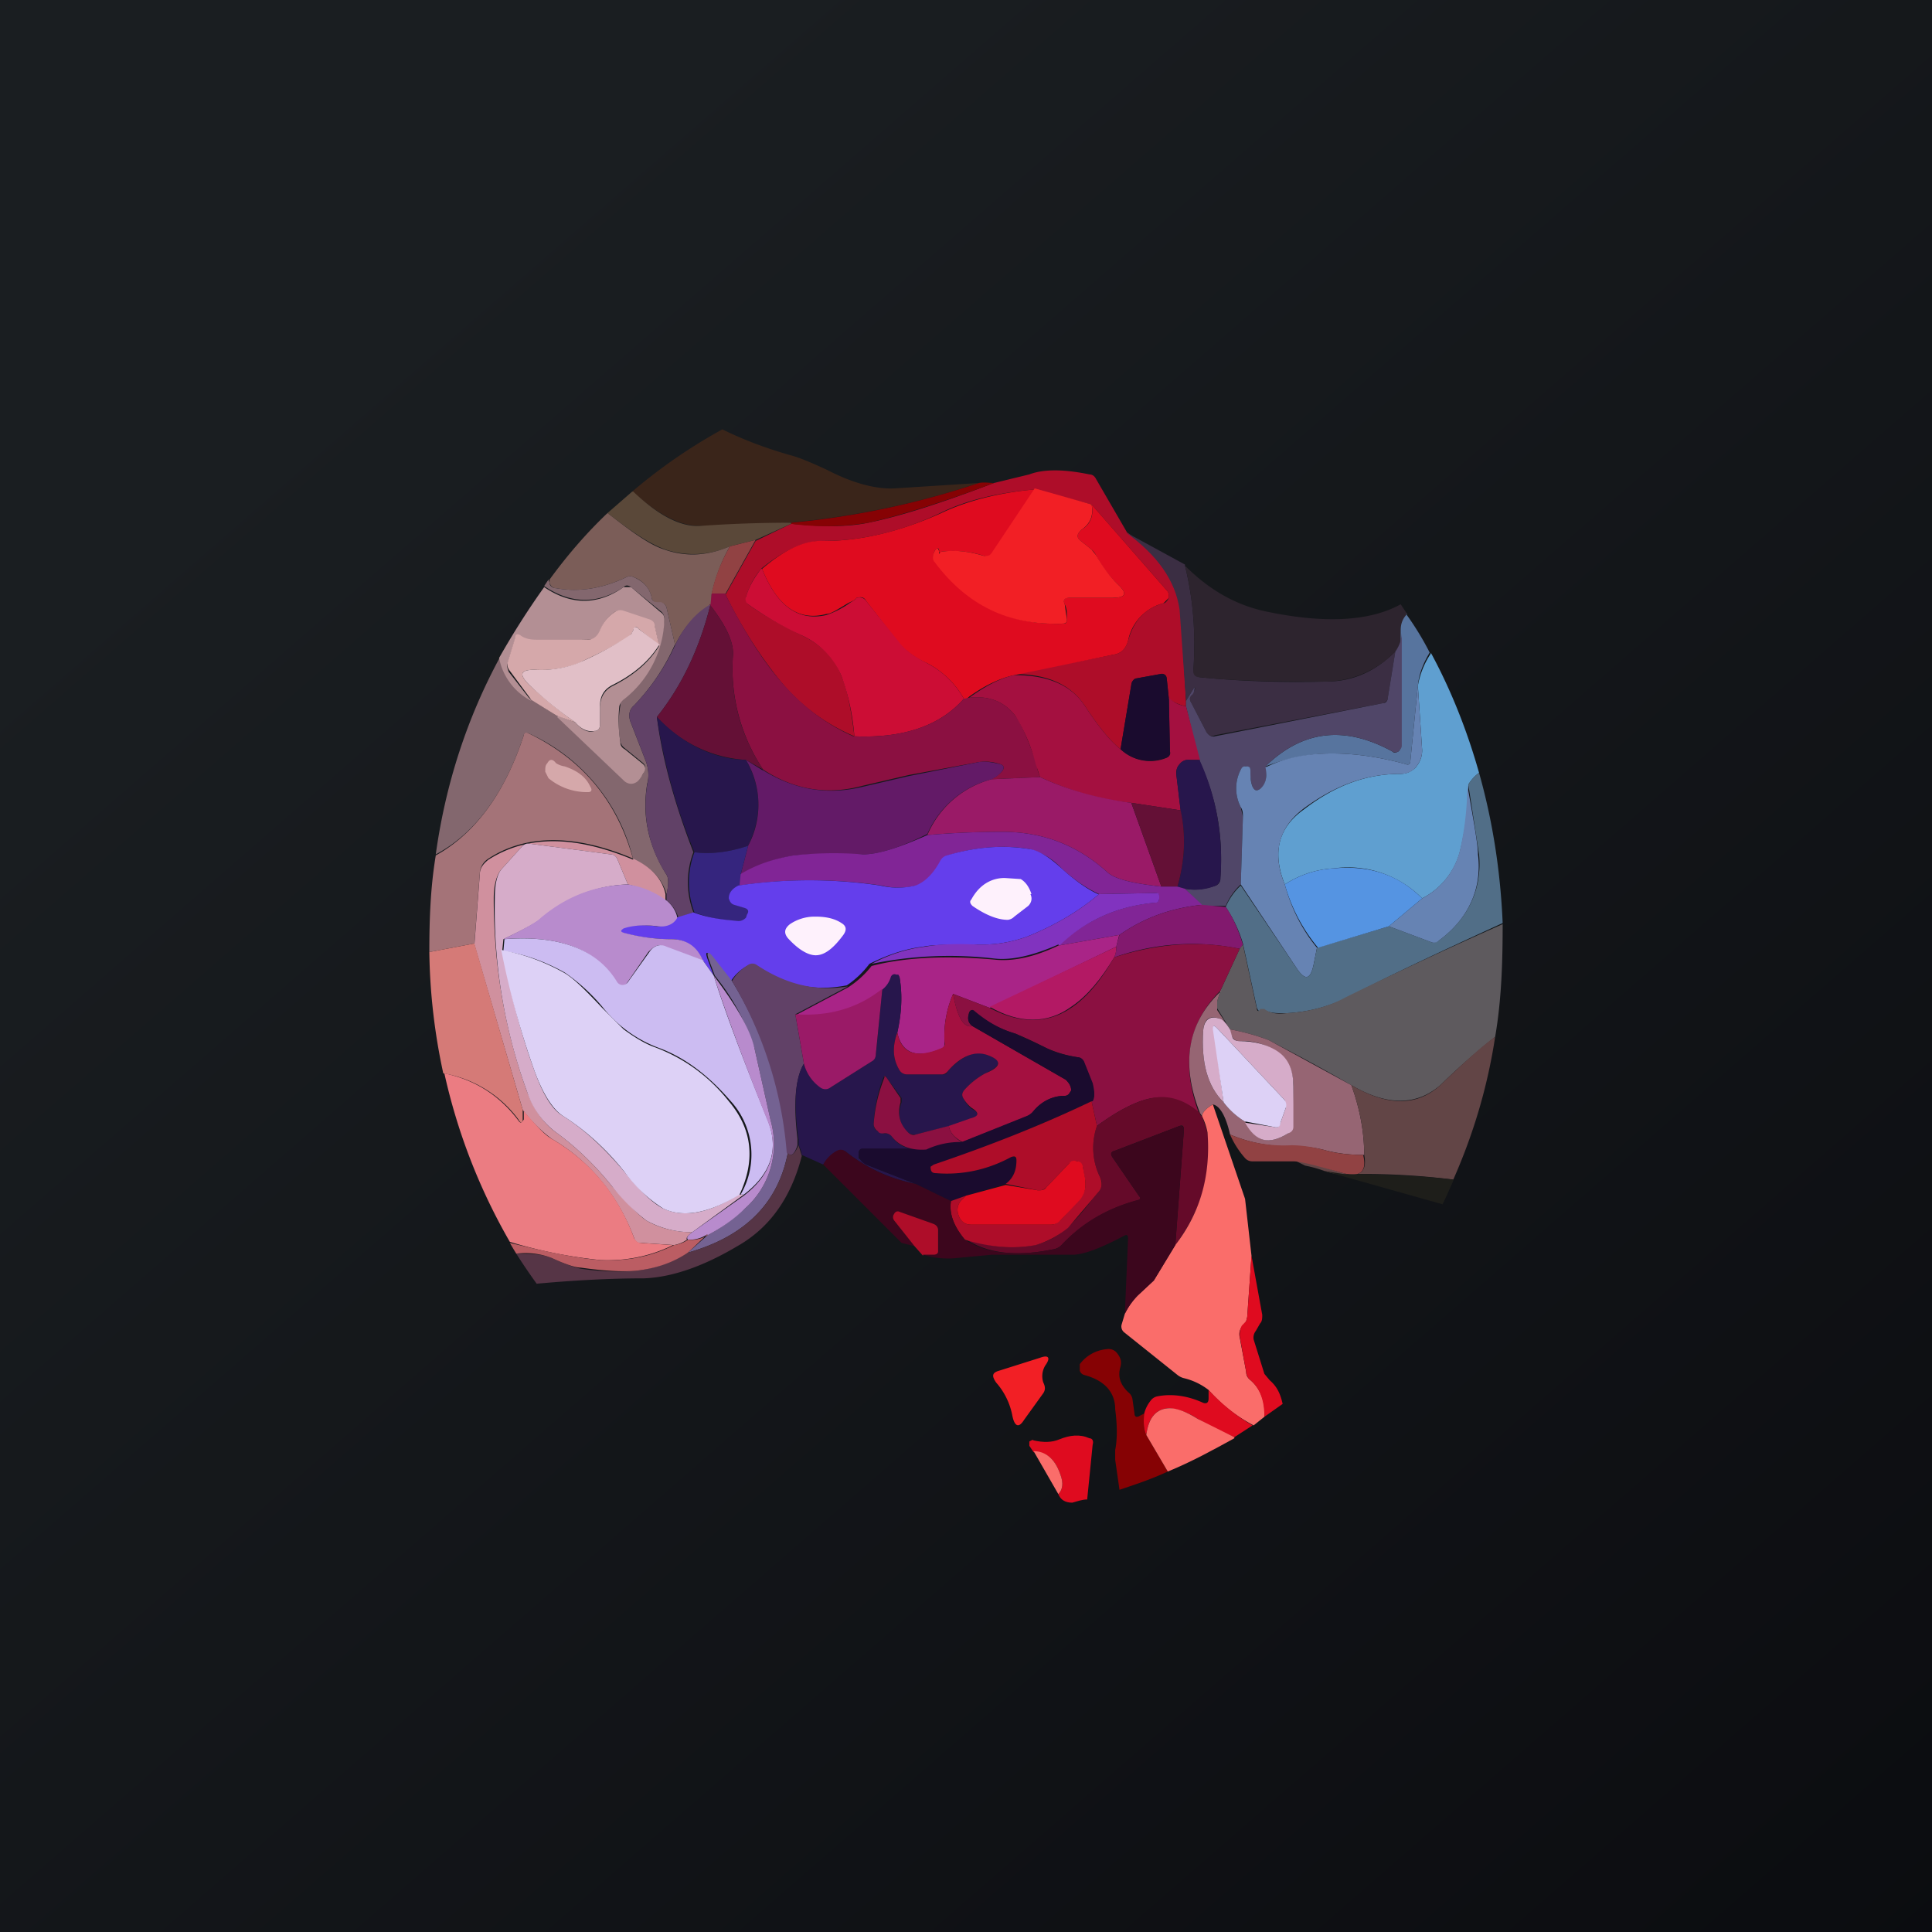 <!-- by TradingView --><svg width="18" height="18" viewBox="0 0 18 18" xmlns="http://www.w3.org/2000/svg"><path fill="url(#a)" d="M0 0h18v18H0z"/><path d="M6.73 4c.2.1.42.18.63.24.08.02.2.07.35.14.25.13.47.18.63.17l.78-.05a7.8 7.8 0 0 1-2.6.4c-.18 0-.38-.1-.63-.32.27-.23.55-.42.84-.58Z" fill="#3A251A"/><path d="M10.5 4.96c.29.21.45.45.5.72l.05.85v.05a.39.39 0 0 1-.16-.07l-.02-.19c0-.03-.03-.05-.06-.04l-.22.04c-.03 0-.04.03-.05.06l-.1.6c-.09-.07-.2-.2-.33-.4s-.35-.3-.66-.3l.92-.18c.08-.01.12-.06.14-.13.05-.18.15-.3.33-.35.02 0 .04-.03.05-.05 0-.03 0-.05-.02-.07l-.7-.8-.53-.14c-.34.03-.64.1-.88.22-.38.18-.75.26-1.1.26-.16 0-.35.08-.57.26a.77.77 0 0 0-.14.26c0 .03 0 .06.02.07.15.11.32.2.5.29.17.08.3.2.37.38.05.12.09.3.12.56-.28-.12-.52-.3-.71-.54a4.2 4.2 0 0 1-.49-.78l.28-.5.33-.16c.3.03.53.03.72-.01.3-.06.7-.19 1.17-.37l.33-.08c.13-.05.32-.05.56 0 .03 0 .05.02.06.04l.29.5Z" fill="#AE0D29"/><path d="M9.26 4.5c-.48.18-.86.3-1.17.37a2.4 2.4 0 0 1-.72.01v-.01a7.8 7.8 0 0 0 1.75-.37c.05-.01.1 0 .14 0Z" fill="#860204"/><path d="m9.64 4.56-.4.6c-.02.02-.04.03-.07.02a.92.92 0 0 0-.4-.04l-.01.02a2.08 2.08 0 0 0-.01-.02c0-.04-.02-.04-.04-.01-.02.04-.02.08 0 .1.3.4.7.6 1.2.58.02 0 .03-.01.03-.04 0-.06 0-.1-.02-.14-.02-.04 0-.06.03-.06h.41c.13 0 .15-.04.05-.13a1.04 1.04 0 0 1-.2-.27.18.18 0 0 0-.04-.05l-.1-.08c-.04-.03-.04-.06 0-.1.1-.06.12-.15.1-.24l.7.8c.02.02.02.04.02.07l-.05.05a.45.45 0 0 0-.33.35c-.02.07-.06.12-.14.13l-.92.19c-.14.03-.28.1-.42.2-.02.02-.04.03-.05.02a.83.83 0 0 0-.34-.33.81.81 0 0 1-.25-.17l-.32-.41c-.02-.04-.05-.04-.09-.03-.01.02-.04.03-.08.05-.1.06-.16.1-.2.1-.26.07-.46-.07-.6-.42.21-.18.4-.27.57-.26.34 0 .7-.08 1.1-.26.23-.11.53-.19.87-.22Z" fill="#DF0B1F"/><path d="M10.17 4.7c.02.1-.01.18-.1.24-.04.04-.04.07 0 .1l.1.08.04.05c.07.12.13.2.2.27.1.09.08.13-.05.13h-.4c-.04 0-.06.02-.04.06l.02.14c0 .03-.01.04-.04.04-.5.02-.89-.17-1.19-.57-.03-.03-.02-.07 0-.11.02-.03.03-.03.04.01v.06-.04l.02-.02c.14-.02.27 0 .4.04.03 0 .05 0 .07-.03l.4-.6.53.15Z" fill="#F21F25"/><path d="M5.9 4.58c.23.22.44.33.62.32.28-.02.57-.03.85-.03v.01l-.33.15-.24.06a.83.83 0 0 1-.6.03c-.14-.05-.31-.16-.54-.34l.23-.2Z" fill="#5A4839"/><path d="M5.66 4.78c.23.18.4.3.53.34.2.07.4.06.61-.03-.08.14-.14.3-.17.45v.09a.89.89 0 0 0-.34.38l-.08-.35c-.01-.03-.03-.04-.05-.04h-.04c-.03-.01-.05-.03-.05-.06a.26.26 0 0 0-.16-.18.08.08 0 0 0-.08 0c-.21.1-.43.14-.65.1-.03 0-.05-.02-.06-.05V5.4c.16-.22.34-.43.54-.62Z" fill="#7B5D58"/><path d="M11.04 5.27c.08.32.1.64.08.96 0 .05.01.07.06.08.4.04.79.05 1.18.04.25 0 .46-.1.64-.28l-.07.43c0 .03-.02.04-.04.05l-1.57.3c-.03.02-.06 0-.08-.03l-.14-.27c-.02-.03-.02-.06 0-.08.03-.03.04-.05.03-.07l-.08.13-.06-.85c-.04-.27-.2-.5-.5-.72l.55.3Z" fill="#3B2E43"/><path d="m7.04 5.03-.28.5h-.13c.03-.15.09-.3.17-.44l.24-.06Z" fill="#914243"/><path d="m13.05 5.63.06.09a.19.19 0 0 0-.05.15c0 .08-.02.15-.06.2a.92.92 0 0 1-.64.28c-.4 0-.79 0-1.18-.04-.05 0-.07-.03-.06-.08.02-.32 0-.64-.08-.96.22.22.47.37.77.43.53.11.95.09 1.24-.07Z" fill="#2D242E"/><path d="M7.1 5.3c.14.35.34.49.6.43a.86.86 0 0 0 .2-.1c.04-.03.07-.04.08-.06.04-.01.07 0 .09.03l.32.4c.05.06.13.12.25.18.15.08.26.19.34.33-.22.25-.56.37-1.02.35a2.08 2.08 0 0 0-.12-.56.72.72 0 0 0-.37-.38 3.03 3.03 0 0 1-.5-.29c-.02-.01-.03-.04-.02-.07.03-.1.08-.18.14-.26Z" fill="#CC0D35"/><path d="M6.29 6c-.1.23-.23.41-.38.57-.05.04-.06.1-.03.17l.14.36c.02.06.03.13.01.2-.05.3.01.58.18.85.02.03.02.1 0 .18-.04-.14-.14-.25-.31-.32a1.73 1.73 0 0 0-.98-1.18c-.02 0-.04 0-.04.02-.18.55-.46.92-.82 1.11.09-.65.29-1.27.6-1.84.04.19.14.32.3.4l.23.15.63.6c.04.03.08.03.12 0a.26.26 0 0 0 .05-.06c.03-.05.03-.08-.01-.11l-.16-.13a.1.1 0 0 1-.04-.06.97.97 0 0 1 0-.34c0-.03.01-.06.04-.07.23-.2.35-.44.37-.74a.09.09 0 0 0-.04-.07l-.27-.22c-.03-.02-.05-.02-.07 0-.24.16-.49.16-.74-.01l.04-.06.01.03c0 .03.03.05.06.05.22.04.44 0 .65-.1a.08.08 0 0 1 .08 0c.09.04.14.1.16.18 0 .03.02.05.05.05h.04c.02.01.04.02.05.05l.08.35Z" fill="#83676E"/><path d="m5.2 6.67.16.06c.06.07.12.1.18.08.03 0 .05-.02.05-.06V6.6c0-.1.04-.17.12-.21.18-.09.33-.21.43-.37l-.04-.18a.07.07 0 0 0-.05-.06l-.24-.08a.09.09 0 0 0-.08 0 .37.37 0 0 0-.14.18c-.02.05-.05.08-.1.08l-.5.01a.22.22 0 0 1-.14-.04c-.02-.02-.04-.01-.05.02l-.07.23c-.01.03 0 .05.01.08l.21.27a.57.57 0 0 1-.3-.4c.13-.23.27-.45.42-.66.25.17.5.17.74 0h.07l.27.23c.03.02.04.04.04.07a.98.98 0 0 1-.37.74.12.12 0 0 0-.05.07c-.01.1-.01.2.01.34 0 .03.02.05.04.06l.16.13c.04.03.04.06.01.1a.26.26 0 0 1-.05.07c-.04.03-.08.03-.12 0l-.63-.6Z" fill="#B38F94"/><path d="M6.76 5.54c.17.34.34.6.49.78.2.24.43.42.7.54.47.02.81-.1 1.03-.35l.05-.01c.19-.02.33.04.43.17.06.08.12.23.2.45 0 .05.02.09.03.12l-.46.02a.27.27 0 0 0 .11-.08c.02-.03.01-.05-.02-.06a.42.42 0 0 0-.2-.02l-.65.12-.43.1c-.33.09-.64.04-.93-.15a1.7 1.7 0 0 1-.28-1.08c0-.12-.07-.27-.22-.46h.01l.01-.1h.13Z" fill="#8B1041"/><path d="M6.62 5.63c-.1.4-.26.75-.5 1.05.05.4.17.82.34 1.26a.79.79 0 0 0 0 .56l-.14.05a.3.3 0 0 0-.11-.16v-.06c.02-.09.02-.15 0-.18a1.17 1.17 0 0 1-.18-.84.38.38 0 0 0-.01-.21l-.14-.36c-.03-.07-.02-.13.03-.17.15-.16.28-.34.38-.56.08-.17.19-.3.33-.38Z" fill="#614167"/><path d="M6.61 5.63c.15.19.22.34.22.46-.03.38.06.75.28 1.08l-.16-.09a1.22 1.22 0 0 1-.83-.4c.24-.3.4-.65.5-1.05Z" fill="#641036"/><path d="m6.14 6.01-.19-.15c-.02-.03-.04-.02-.05.01a.2.2 0 0 1-.02.04s-.02.03-.06.05l-.06.03c-.17.1-.3.15-.37.19a1 1 0 0 1-.41.06c-.13 0-.15.04-.05.14.12.11.26.23.43.35l-.17-.06-.24-.15-.2-.27a.09.09 0 0 1-.02-.08l.07-.23c0-.03.02-.04.05-.02.04.03.09.04.15.04h.49c.05-.01.08-.04.1-.09a.37.37 0 0 1 .14-.17.09.09 0 0 1 .08-.01l.24.08c.03.01.05.03.05.06l.04.18Z" fill="#D5A8AA"/><path d="M13.1 5.72c.08.11.16.24.22.36-.06.1-.1.2-.11.31l-.07.7c0 .03-.02.04-.04.03-.22-.06-.45-.1-.69-.1-.2 0-.41.04-.62.12.35-.34.74-.38 1.18-.14.02.02.04.01.06 0a.06.06 0 0 0 .02-.05V5.87c0-.06.02-.11.06-.15Z" fill="#57749E"/><path d="M6.14 6.01c-.1.16-.25.28-.43.37-.08.04-.12.1-.12.2v.17c0 .04-.02.06-.05.06-.06.01-.12-.01-.18-.08a3.39 3.39 0 0 1-.43-.35c-.1-.1-.08-.14.05-.14a1 1 0 0 0 .4-.06 3.02 3.02 0 0 0 .5-.27l.02-.04c0-.03.03-.04.05-.01l.2.15Z" fill="#E1BFC7"/><path d="M11.8 7.14c0 .1 0 .17-.06.21-.03.02-.05.02-.07-.02a.34.34 0 0 1-.02-.15c0-.03-.02-.04-.05-.04a.06.06 0 0 0-.04.03.38.38 0 0 0 0 .35l.02.09-.02.63a.58.58 0 0 0-.14.2h-.22l-.16-.16c.11.02.2 0 .29-.03a.07.07 0 0 0 .04-.07c.03-.4-.04-.76-.2-1.1l-.12-.5v-.05l.08-.13c0 .02 0 .04-.02.07-.03.02-.03.05-.01.08l.14.27c.02.03.05.05.08.04l1.57-.31c.02 0 .04-.02.04-.05l.07-.43a.32.32 0 0 0 .06-.2v1.08c0 .02-.02.04-.03.05a.05.05 0 0 1-.06 0c-.44-.24-.83-.2-1.18.14Z" fill="#504668"/><path d="M13.33 6.08c.19.35.34.73.45 1.12a.38.38 0 0 0-.1.11v.03a2.7 2.7 0 0 1-.08.6.69.69 0 0 1-.35.43.97.97 0 0 0-.82-.28.93.93 0 0 0-.46.15c-.12-.3-.06-.53.18-.7.3-.23.59-.33.9-.33.05 0 .1-.02.14-.06.04-.05.06-.1.06-.16l-.04-.6a.77.77 0 0 1 .12-.3Z" fill="#5F9FD0"/><path d="M9.45 6.29c.31 0 .53.09.66.29.13.2.24.33.33.4a.4.4 0 0 0 .43.08c.02-.01.04-.03.03-.06l-.01-.5c.05.05.1.07.16.08l.13.5h-.1a.1.1 0 0 0-.09.04.12.12 0 0 0-.03.1l.04.33-.46-.07c-.29-.03-.57-.11-.85-.24l-.04-.12a1.61 1.61 0 0 0-.19-.45c-.1-.13-.24-.19-.43-.17.14-.1.28-.18.42-.21Z" fill="#A41040"/><path d="m10.89 6.5.01.5c0 .03 0 .05-.04.06a.4.4 0 0 1-.42-.08l.1-.6c0-.03.02-.05.05-.06l.22-.04c.03 0 .05 0 .06.04l.02.19Z" fill="#1A0B2E"/><path d="M11.97 8.24c.06.22.16.42.3.59l-.03.15c-.03.15-.08.16-.16.04l-.52-.78.02-.63c0-.03 0-.06-.02-.09a.38.38 0 0 1 0-.35c.01-.02.02-.03.04-.03.03 0 .05 0 .05.04 0 .06 0 .1.02.15.02.04.04.04.07.02.05-.04.07-.11.05-.2.2-.1.41-.13.62-.13.24 0 .47.04.69.1.02.01.04 0 .04-.03l.07-.7.04.6c0 .06-.02.11-.06.16a.18.18 0 0 1-.14.06c-.31 0-.6.1-.9.32-.24.18-.3.42-.18.71Z" fill="#6683B3"/><path d="M6.12 6.68c.24.25.52.39.83.4.15.27.15.53.02.8-.18.06-.35.08-.5.06a5.37 5.37 0 0 1-.35-1.26Z" fill="#27164C"/><path d="M5.9 8c-.54-.23-1-.23-1.35 0a.17.17 0 0 0-.08.14l-.05.65-.42.08c0-.3.01-.6.06-.9.36-.2.64-.57.82-1.12 0-.02.02-.03.04-.02.5.24.83.63.98 1.18Z" fill="#A47378"/><path d="M5.26 7.14c.12.04.2.1.24.19.02.03.01.05-.02.05a.56.56 0 0 1-.37-.13l-.03-.06c0-.04 0-.06.02-.08.02-.04.05-.04.08 0a.2.2 0 0 0 .08.03Z" fill="#D5A8AA"/><path d="M7.1 7.17c.3.19.61.24.94.16l.43-.1.65-.13c.05-.01.12 0 .2.02.03.01.04.03.02.06a.27.27 0 0 1-.1.08.9.9 0 0 0-.6.51c-.26.13-.46.19-.6.19H7.9c-.23-.01-.4 0-.5.01-.18.03-.35.09-.5.18l.07-.27a.81.81 0 0 0-.02-.8l.16.1Z" fill="#631A67"/><path d="M11.18 7.09c.15.33.22.7.19 1.1 0 .02-.02.05-.04.06a.5.5 0 0 1-.29.03l-.07-.02c.07-.24.08-.48.03-.7l-.04-.34c0-.04 0-.07.03-.1a.1.1 0 0 1 .1-.04h.09Z" fill="#27164C"/><path d="M13.78 7.2c.13.46.2.93.22 1.4-.5.23-1 .46-1.46.7-.17.08-.35.13-.56.14-.08 0-.15 0-.2-.03h-.04c-.01.02-.02 0-.03-.02l-.13-.6a1.26 1.26 0 0 0-.16-.34.58.58 0 0 1 .14-.2l.52.77c.08.12.13.11.16-.04l.03-.15.67-.2.4.15c.02 0 .05 0 .07-.02.27-.2.4-.48.37-.8l-.1-.65a.38.38 0 0 1 .1-.11Z" fill="#516E87"/><path d="M9.69 7.24c.28.13.56.2.85.24l.28.78c-.27-.03-.44-.07-.51-.14-.28-.25-.6-.37-.97-.37-.24 0-.47.01-.7.03a.9.9 0 0 1 .6-.52l.45-.02Z" fill="#9A1A67"/><path d="M13.67 7.31c.06.34.1.56.1.65.04.32-.09.6-.36.8a.07.07 0 0 1-.07.02l-.4-.15.31-.26a.69.69 0 0 0 .35-.44 2.7 2.7 0 0 0 .07-.62Z" fill="#6683B3"/><path d="M11 7.55c.05.23.04.47-.03.71h-.15l-.28-.78.46.07Z" fill="#641036"/><path d="M10.82 8.26h.15l.07.02.16.15c-.29.03-.54.12-.77.28l-.57.1c.26-.24.56-.37.9-.4.03 0 .04-.02.04-.04v-.02c0-.02-.01-.03-.03-.03l-.53.01c-.11-.05-.23-.13-.35-.24a.63.63 0 0 0-.3-.18c-.24-.04-.5-.02-.76.06a.1.1 0 0 0-.06.05c-.07.12-.15.2-.23.23a.7.7 0 0 1-.33 0 4.5 4.5 0 0 0-1.32 0v-.1c.16-.1.33-.15.5-.18a3.46 3.46 0 0 1 .65-.01c.14 0 .33-.06.6-.18.23-.02.46-.03.7-.03.37 0 .69.12.97.37.07.07.24.11.51.14Z" fill="#812596"/><path d="M5.9 8c.17.08.27.19.3.33v.06a1.05 1.05 0 0 0-.35-.15L5.75 8a.07.07 0 0 0-.06-.04l-.76-.1c-.02 0-.05 0-.07.03l-.18.2c-.05.05-.08.15-.08.28 0 .62.1 1.22.31 1.8.07.18.16.3.27.38.18.13.36.3.52.5.15.17.26.28.32.32.12.07.27.11.43.11-.04.03-.06.05-.05.07a.3.3 0 0 1-.12.05l-.3-.02a.06.06 0 0 1-.07-.04c-.15-.4-.41-.72-.77-.93a1.36 1.36 0 0 1-.27-.27L4.42 8.8l.05-.65c0-.06.03-.1.08-.14.36-.23.8-.23 1.35 0Z" fill="#D0909E"/><path d="M5.85 8.24c-.3.01-.57.12-.81.32-.05.04-.16.1-.35.19l-.01.1c.07.37.16.74.29 1.1.08.23.17.39.28.45.22.14.4.32.57.52.16.2.28.3.36.34.2.09.43.04.7-.13h.05l-.48.35a.86.86 0 0 1-.43-.11 1.8 1.8 0 0 1-.32-.32c-.16-.2-.34-.37-.52-.5a.77.77 0 0 1-.27-.38 4.95 4.95 0 0 1-.3-1.8c0-.13.02-.23.07-.28l.18-.2a.08.08 0 0 1 .07-.03l.76.1c.03 0 .05.02.06.04l.1.24Z" fill="#D6ACC9"/><path d="m6.97 7.88-.07.27-.01.1c-.06.03-.09.07-.09.12 0 .03.02.05.05.06l.1.03c.03.01.04.03.02.06l-.01.03c-.02.02-.04.03-.07.03-.15 0-.29-.03-.42-.08a.79.79 0 0 1 0-.56c.15.02.32 0 .5-.06Z" fill="#35257E"/><path d="M10.24 8.33c-.2.17-.43.3-.68.4-.12.04-.25.07-.4.07H9.1c-.23 0-.4 0-.5.02-.17.02-.34.08-.5.16a.87.87 0 0 1-.21.2c-.3.06-.58 0-.85-.18a.07.07 0 0 0-.08 0 .42.42 0 0 0-.15.14l-.18-.23c-.05-.05-.06-.04-.04.02l.06.16-.1-.14c-.07-.14-.17-.2-.3-.2-.15 0-.3-.02-.45-.06-.03 0-.03-.02 0-.04.06-.03.17-.04.32-.02.08 0 .15-.02.18-.08l.16-.05c.13.05.27.07.42.08.03 0 .05-.01.07-.03l.01-.03c.02-.03.01-.05-.02-.06l-.1-.03c-.03-.01-.04-.03-.05-.06 0-.05.03-.09.09-.12a4.5 4.5 0 0 1 1.32 0 .7.7 0 0 0 .33 0c.08-.03.16-.1.23-.23a.1.1 0 0 1 .06-.05c.27-.08.52-.1.77-.06.08.01.18.07.3.18.11.1.23.19.34.24Z" fill="#643EEC"/><path d="m13.25 8.37-.31.26-.66.2a1.59 1.59 0 0 1-.31-.59.93.93 0 0 1 .46-.15c.33-.03.6.06.82.28Z" fill="#5594E2"/><path d="M9.6 8.33c.02.04.01.08-.02.11l-.13.1a.1.1 0 0 1-.06.03c-.09 0-.2-.04-.33-.13-.02-.02-.03-.04-.01-.06.07-.13.18-.2.31-.2l.15.01c.05.03.08.08.1.14Z" fill="#FEF1FC"/><path d="M5.85 8.24c.13.02.25.07.36.15.05.04.09.1.1.16-.03.06-.1.09-.18.08-.16-.02-.26 0-.32.02-.03.02-.03.03 0 .04.15.04.3.06.44.06s.24.06.3.2l-.36-.13c-.06-.03-.1 0-.15.05l-.2.29a.06.06 0 0 1-.1 0c-.18-.32-.53-.45-1.05-.41.18-.09.3-.15.35-.2.24-.2.5-.3.81-.31Z" fill="#B88BCD"/><path d="M9.86 8.8c-.23.1-.43.15-.6.13a3.6 3.6 0 0 0-1.14.05c.15-.08.32-.14.5-.16.1-.02.26-.03.49-.02h.05c.15 0 .28-.03.4-.07.25-.1.48-.23.68-.4l.53-.01c.02 0 .03 0 .03.03v.02c0 .02-.01.04-.03.04-.35.03-.65.16-.9.4Z" fill="#8133BF"/><path d="M11.42 8.45c.07.1.12.22.16.35a.18.18 0 0 1-.03.04 2.18 2.18 0 0 0-1.17.08.21.21 0 0 0 .02-.1l.03-.11c.23-.16.48-.25.77-.28l.22.02Z" fill="#82196E"/><path d="M14 8.6c0 .36-.01.71-.07 1.06a6.5 6.5 0 0 0-.5.44c-.22.2-.5.21-.84.01-.4-.23-.66-.36-.77-.42-.08-.03-.2-.07-.36-.1l-.11-.18a.08.08 0 0 1-.01-.08l.03-.1.18-.39.03-.04.13.6c0 .02.02.03.03 0h.04c.05.04.12.05.2.04.2-.01.4-.06.56-.15.47-.23.96-.46 1.46-.68Z" fill="#5E5A5E"/><path d="M7.6 8.54c.1 0 .18.02.24.06.05.03.05.07.01.12-.09.12-.17.18-.25.18-.07 0-.16-.05-.26-.16-.04-.05-.03-.09.02-.13a.41.41 0 0 1 .23-.07Z" fill="#FEF1FC"/><path d="m10.43 8.7-.03.12-1.18.57-.34-.13a.98.98 0 0 0-.08.45c0 .03 0 .05-.03.06-.23.1-.37.04-.41-.15.04-.18.05-.35.02-.52V9.1l-.03-.01c-.02 0-.04 0-.04.02a.23.23 0 0 1-.1.12c-.23.18-.5.25-.8.23l.49-.26a.87.87 0 0 0 .22-.2c.3-.08.69-.1 1.14-.06.17.02.37-.02.6-.13l.57-.1Z" fill="#A92487"/><path d="m11.55 8.84-.18.39c-.3.3-.37.68-.2 1.14a.52.52 0 0 0-.48-.13c-.12.03-.28.11-.47.25l-.05-.23c.03-.03.03-.09 0-.16l-.07-.2a.07.07 0 0 0-.06-.05 1.11 1.11 0 0 1-.3-.09 3.63 3.63 0 0 0-.28-.13 1.1 1.1 0 0 1-.38-.2c-.02-.03-.04-.02-.05 0-.02.06-.01.1.03.13-.08.02-.14-.08-.18-.3l.34.13c.28.15.54.15.76 0 .15-.1.28-.26.4-.47.4-.13.8-.16 1.17-.08Z" fill="#8B1041"/><path d="m6.55 8.95.1.14c.08.26.24.7.5 1.34.11.27.04.5-.22.7H6.9a.74.74 0 0 0-.1-.88c-.2-.23-.42-.4-.67-.49a1.2 1.2 0 0 1-.51-.37 1.74 1.74 0 0 0-.36-.33c-.18-.1-.37-.17-.57-.2l.01-.11c.52-.04.87.1 1.05.4a.06.06 0 0 0 .1 0l.2-.28c.04-.06.1-.08.16-.05l.35.13Z" fill="#CCBCF2"/><path d="m4.42 8.79.45 1.55v.09c0 .03-.02.04-.04 0a1.1 1.1 0 0 0-.7-.43A5.65 5.65 0 0 1 4 8.87l.42-.08Z" fill="#D57A77"/><path d="M10.4 8.82c0 .03 0 .06-.02.1-.12.2-.25.36-.4.46-.22.16-.48.16-.76 0l1.18-.56Z" fill="#B31964"/><path d="M6.89 11.13c-.28.17-.52.22-.71.13a1.3 1.3 0 0 1-.36-.34c-.16-.2-.35-.38-.57-.52-.1-.06-.2-.22-.28-.45a7.8 7.8 0 0 1-.3-1.1c.21.04.4.11.58.21.09.05.2.16.36.33l.2.2c.11.08.21.14.3.17.26.1.49.26.68.5.22.26.25.55.1.87Z" fill="#DDD1F6"/><path d="M6.82 9.14c.3.49.47 1.02.52 1.6-.09.47-.4.78-.93.93l.18-.16c.13-.07.24-.15.35-.25a.8.8 0 0 0 .24-.82l-.15-.67a2.1 2.1 0 0 0-.37-.68l-.06-.16c-.02-.06 0-.07.04-.02l.18.23Z" fill="#746292"/><path d="m7.9 9.19-.49.26.08.46c-.08.13-.1.37-.06.7v.06c-.03.09-.06.11-.1.07a3.69 3.69 0 0 0-.51-1.6c.04-.07.1-.12.15-.15a.07.07 0 0 1 .08 0c.27.18.55.25.85.2Z" fill="#614167"/><path d="M8.36 9.62c-.05.14-.04.25.02.35.02.03.04.04.07.04h.33c.02 0 .04 0 .05-.03.13-.14.26-.2.37-.15.14.05.13.1-.02.17a.72.72 0 0 0-.2.16c-.02.03-.02.05 0 .08a.3.3 0 0 0 .07.09c.08.04.07.07 0 .1l-.2.06-.32.08c-.02 0-.05 0-.07-.02-.08-.07-.1-.17-.06-.28v-.04l-.14-.19c-.01-.02-.02-.02-.03 0a1.4 1.4 0 0 0-.09.43c0 .03.01.06.04.07l.05.02c.03 0 .06 0 .08.03.07.1.18.13.32.12h-.59c-.03 0-.04 0-.04.04v.04l.07.06.46.18a1.51 1.51 0 0 1-.65-.3.07.07 0 0 0-.08 0 .3.3 0 0 0-.13.12l-.2-.09a.24.24 0 0 0-.03-.09v-.05c-.05-.34-.03-.58.05-.71.03.1.08.17.16.22.03.02.06.02.09 0l.38-.24a.08.08 0 0 0 .04-.06l.06-.61a.23.23 0 0 0 .08-.12c.01-.02.03-.03.05-.02h.02l.01.02c.03.17.02.34-.02.52Z" fill="#27164C"/><path d="M6.59 11.5a.3.3 0 0 1-.18.05c-.02-.02 0-.04.04-.07l.48-.34c.26-.2.33-.44.22-.7-.26-.65-.42-1.1-.5-1.35.21.28.34.5.38.68l.15.67a.8.8 0 0 1-.24.82c-.1.1-.22.18-.35.25Z" fill="#B88BCD"/><path d="m8.22 9.22-.06.6c0 .04-.02.06-.04.07l-.38.24a.08.08 0 0 1-.1 0 .39.39 0 0 1-.15-.22l-.08-.46c.3.02.57-.05.8-.23Z" fill="#9A1A67"/><path d="m11.37 9.23-.03.1v.08l.12.18c-.03-.06-.07-.1-.1-.1-.09-.03-.14 0-.15.11-.02.3.04.52.19.67a.7.7 0 0 0 .2.18c.1.19.22.22.4.11a.08.08 0 0 0 .04-.06l.01-.38c0-.14-.05-.25-.14-.31a.54.54 0 0 0-.36-.11c-.03 0-.05-.01-.07-.04a.18.18 0 0 1-.02-.07c.16.03.28.07.36.1l.77.42c.08.22.12.44.12.65-.12 0-.23-.01-.35-.04a1.1 1.1 0 0 0-.33-.04c-.2 0-.38-.03-.57-.11-.04-.18-.1-.27-.16-.28-.07.04-.1.08-.1.11l-.02-.03c-.18-.46-.12-.84.2-1.14Z" fill="#966573"/><path d="M8.88 9.26c.04.22.1.32.18.3l.87.5c.03.03.05.06.05.1l-.02.03a.06.06 0 0 1-.05.02c-.1 0-.2.05-.28.14a.16.16 0 0 1-.06.05l-.6.24c-.08-.04-.12-.09-.13-.15l.2-.07c.08-.02.09-.05.01-.1a.31.31 0 0 1-.07-.08c-.02-.03-.02-.05 0-.08a.72.72 0 0 1 .2-.16c.15-.06.16-.12.02-.17-.11-.04-.24 0-.37.15a.07.07 0 0 1-.05.03h-.33a.08.08 0 0 1-.07-.04c-.06-.1-.07-.21-.02-.35.04.2.18.24.4.15.03-.01.05-.03.04-.06a.98.98 0 0 1 .08-.45Z" fill="#A41040"/><path d="M10.17 10.26a15.44 15.44 0 0 1-1.5.61c0 .04.01.06.05.06.24.02.48-.03.7-.15.03-.01.04 0 .05.03 0 .08-.02.16-.1.22l-.37.11-.14.05-.33-.16-.46-.18a.11.11 0 0 1-.06-.06.11.11 0 0 1-.01-.04c0-.03.01-.05.04-.05h.6c.09-.04.2-.06.32-.06l.6-.24a.16.16 0 0 0 .07-.05.37.37 0 0 1 .28-.14c.02 0 .04 0 .05-.02l.02-.03c0-.04-.02-.07-.05-.1l-.87-.5c-.04-.03-.05-.07-.03-.12.01-.03.03-.04.05-.02.12.1.24.17.38.21l.28.13c.07.04.17.07.3.09.03 0 .05.02.06.04l.08.2c.02.08.02.14 0 .17Z" fill="#1A0B2E"/><path d="m11.46 9.59.02.07c.01.03.04.04.07.04.13 0 .26.03.36.1.1.07.14.18.14.32v.38c0 .03-.02.05-.05.06-.18.11-.3.08-.4-.1l.27.04c.03.01.05 0 .06-.04l.05-.14-.01-.07-.63-.67c-.03-.03-.04-.03-.03.01l.09.68c-.15-.15-.21-.37-.19-.67.01-.1.06-.14.15-.11.03 0 .06.04.1.1Z" fill="#D6ACC9"/><path d="M11.6 10.45a.7.7 0 0 1-.2-.18l-.1-.68c0-.04.01-.04.04-.01l.63.67c.01.02.02.04.01.07l-.05.14c0 .04-.03.05-.06.04l-.26-.05Z" fill="#DDD1F6"/><path d="M13.93 9.66c-.07.46-.2.9-.39 1.33a6.63 6.63 0 0 0-1.01-.05.52.52 0 0 1-.19-.03 1.15 1.15 0 0 0-.18-.05l-.1-.05c.06 0 .2.04.42.11.19.06.26 0 .23-.16 0-.21-.04-.43-.12-.65.34.2.62.2.84-.01.24-.23.41-.38.5-.44Z" fill="#624546"/><path d="M4.87 10.34c.12.14.2.23.27.27.36.21.62.52.77.93.02.03.04.04.06.04l.3.02c-.2.1-.43.15-.67.14a4.38 4.38 0 0 1-.85-.17A5.53 5.53 0 0 1 4.14 10c.28.06.51.2.69.44.02.03.03.02.05-.01v-.09Z" fill="#EB7C82"/><path d="M8.84 10.49c.01.06.05.11.12.15a.74.74 0 0 0-.33.07c-.14.01-.25-.03-.32-.12a.08.08 0 0 0-.08-.03c-.02 0-.04 0-.05-.02a.08.08 0 0 1-.04-.07c.01-.14.04-.28.1-.43 0-.02 0-.02.02 0l.13.19v.04c-.03.11-.01.2.07.28.02.02.05.03.07.02l.31-.08Z" fill="#8B1041"/><path d="M11.18 10.37c0 .01 0 .02.02.03l.05.15c.04.39-.06.73-.3 1.05l.08-1.07c0-.04-.01-.05-.04-.04l-.6.23c-.04.01-.05.03-.02.07l.24.35c.02.02.02.04 0 .04-.27.07-.51.2-.72.42a.14.14 0 0 1-.08.04c-.34.07-.61.04-.82-.1.23.08.45.1.65.06a.65.65 0 0 0 .3-.16c.07-.06.14-.14.24-.27l.05-.06a.12.12 0 0 0 .02-.14.62.62 0 0 1-.03-.48c.19-.14.35-.22.47-.25.18-.05.34 0 .49.13Z" fill="#650A29"/><path d="m10.17 10.26.05.23a.62.62 0 0 0 .03.48c.02.05.02.1-.02.14l-.05.06-.23.27c-.1.08-.2.13-.3.16-.21.04-.43.02-.66-.05-.1-.12-.15-.24-.13-.36l.14-.05-.04.04a.13.13 0 0 0-.03.14c.02.06.06.09.12.09h.74c.04 0 .06-.02.09-.04l.18-.2a.21.21 0 0 0 .05-.18l-.02-.1a.07.07 0 0 0-.05-.07c-.03-.01-.06 0-.08.02l-.21.22a.09.09 0 0 1-.08.03l-.3-.06c.08-.06.1-.14.1-.22 0-.04-.02-.04-.05-.03-.22.12-.46.17-.7.15-.04 0-.05-.02-.05-.06l.03-.02c.5-.17.99-.36 1.47-.59Z" fill="#AE0D29"/><path d="m11.3 10.29.3.88.06.53-.04.57-.01.04-.04.05a.12.12 0 0 0-.02.1l.06.32c0 .03.01.05.03.07.1.08.15.2.14.35l-.1.08a1.46 1.46 0 0 1-.42-.33.6.6 0 0 0-.23-.11.16.16 0 0 1-.06-.03l-.5-.4a.07.07 0 0 1-.02-.07l.03-.1a.65.65 0 0 1 .12-.17l.15-.14.2-.33c.24-.31.33-.66.3-1.05a.63.63 0 0 0-.05-.15c0-.03.03-.07.1-.11Z" fill="#FA6D6A"/><path d="m10.95 11.6-.2.33-.15.14a.66.66 0 0 0-.12.17l.03-.7c0-.03-.01-.04-.03-.03-.19.1-.35.17-.47.18h-.77l-.32.03a.78.78 0 0 1-.32-.03h.1c.02 0 .04-.01.04-.04v-.19c0-.03-.02-.05-.05-.06l-.3-.1c-.03-.02-.05 0-.06.01a.05.05 0 0 0 0 .06l.19.24-.12-.03-.73-.73a.3.3 0 0 1 .13-.13.07.07 0 0 1 .08.01c.19.15.4.25.65.3l.33.16c-.02.12.03.24.13.36.2.13.48.16.82.09.03 0 .06-.02.08-.04.2-.22.45-.35.71-.42.02 0 .03-.02.01-.04l-.24-.35c-.03-.04-.02-.06.02-.07l.6-.23c.03 0 .04 0 .04.04l-.08 1.07Z" fill="#3C061D"/><path d="M12.7 10.76c.04.16-.03.22-.22.16-.22-.06-.36-.1-.43-.1h-.38a.09.09 0 0 1-.07-.03.84.84 0 0 1-.14-.22c.19.08.38.11.57.1.11 0 .22.02.33.05.11.03.23.04.35.04Z" fill="#914243"/><path d="m7.44 10.67.03.1c-.1.39-.3.67-.6.84-.32.19-.61.29-.87.3-.33 0-.67.02-1 .05a5.63 5.63 0 0 1-.19-.28c.12 0 .23 0 .33.04.13.06.22.09.27.1.2.03.38.03.51.02.18-.02.34-.08.49-.17.53-.15.84-.46.93-.93.03.04.06.02.1-.07Z" fill="#563546"/><path d="m9 11.14.37-.1.3.05c.03 0 .06 0 .08-.03l.21-.22c.02-.03.05-.03.08-.02.03 0 .05.03.05.06l.02.1c.01.08 0 .14-.05.2l-.18.19a.12.12 0 0 1-.09.04h-.74c-.06 0-.1-.03-.12-.09a.13.13 0 0 1 .03-.14l.04-.04Z" fill="#DF0B1F"/><path d="M13.54 11a5.7 5.7 0 0 1-.1.22l-1.28-.36.18.05.19.03c.33 0 .67.01 1.01.05Z" fill="#1E1E1A"/><path d="m8.6 11.7-.08-.09-.19-.24a.05.05 0 0 1 0-.06c.01-.02.03-.03.05-.02l.31.11c.03.01.05.03.05.06v.2c0 .02-.02.03-.04.03h-.1Z" fill="#AE0D29"/><path d="m6.59 11.5-.18.17c-.15.1-.31.15-.49.17-.13.01-.3 0-.51-.03-.05 0-.14-.03-.27-.09a.68.68 0 0 0-.33-.04 5.7 5.7 0 0 1-.06-.1l.13.03c.33.08.57.12.72.13.24.01.46-.03.68-.14a.3.3 0 0 0 .13-.05.3.3 0 0 0 .18-.04Z" fill="#BB5D63"/><path d="m11.95 13.08-.17.12c0-.15-.04-.27-.14-.35a.11.11 0 0 1-.03-.07l-.06-.33c0-.03 0-.06.02-.1l.04-.04.01-.04.04-.57.1.55c0 .03 0 .06-.02.08l-.04.07a.1.1 0 0 0-.02.08l.1.32.05.06c.07.06.1.13.12.22Z" fill="#DF0B1F"/><path d="M10.66 13.17c-.01.1 0 .16.02.2l.2.34c-.15.07-.3.12-.45.17l-.04-.28v-.09c.02-.1.02-.23 0-.38 0-.16-.1-.27-.29-.32a.06.06 0 0 1-.04-.04v-.06a.35.35 0 0 1 .25-.14.1.1 0 0 1 .1.04c.03.04.04.07.03.12-.03.1 0 .17.07.24a.1.1 0 0 1 .04.06l.02.14c0 .03.02.04.05.02l.04-.02Z" fill="#860204"/><path d="M9.74 12.72a.19.19 0 0 0-.02.16c.02.04.02.07 0 .1l-.18.25c-.05.08-.09.06-.11-.05a.65.65 0 0 0-.15-.3c-.04-.06-.04-.09.03-.11l.38-.12c.08-.03.1 0 .05.07Z" fill="#F21F25"/><path d="m11.67 13.28-.17.11a3.71 3.71 0 0 1-.34-.17.61.61 0 0 0-.26-.1c-.12 0-.2.08-.22.25-.02-.04-.03-.1-.02-.2a.32.32 0 0 1 .06-.12.1.1 0 0 1 .06-.04c.15-.03.3 0 .43.06.03.01.05 0 .05-.04v-.08c.13.14.27.25.41.33Z" fill="#DF0B1F"/><path d="M11.5 13.4c-.2.11-.4.22-.62.31l-.2-.34c.02-.17.1-.25.22-.25.06 0 .15.03.26.1l.34.17Z" fill="#FA6D6A"/><path d="M10.13 13.97c-.05 0-.1.02-.14.03-.07 0-.11-.03-.13-.08.04-.04.05-.1.02-.18-.05-.15-.14-.22-.25-.21l-.04-.06v-.04c.02-.01.03-.02.04-.01.09.02.17.02.24-.01.1-.04.19-.05.28-.01.03 0 .04.03.03.06l-.05.5Z" fill="#DF0B1F"/><path d="m9.86 13.92-.23-.4c.11 0 .2.07.25.22.03.08.02.14-.02.18Z" fill="#FA6D6A"/><defs><linearGradient id="a" x1="3.35" y1="3.12" x2="21.9" y2="24.43" gradientUnits="userSpaceOnUse"><stop stop-color="#1A1E21"/><stop offset="1" stop-color="#06060A"/></linearGradient></defs></svg>